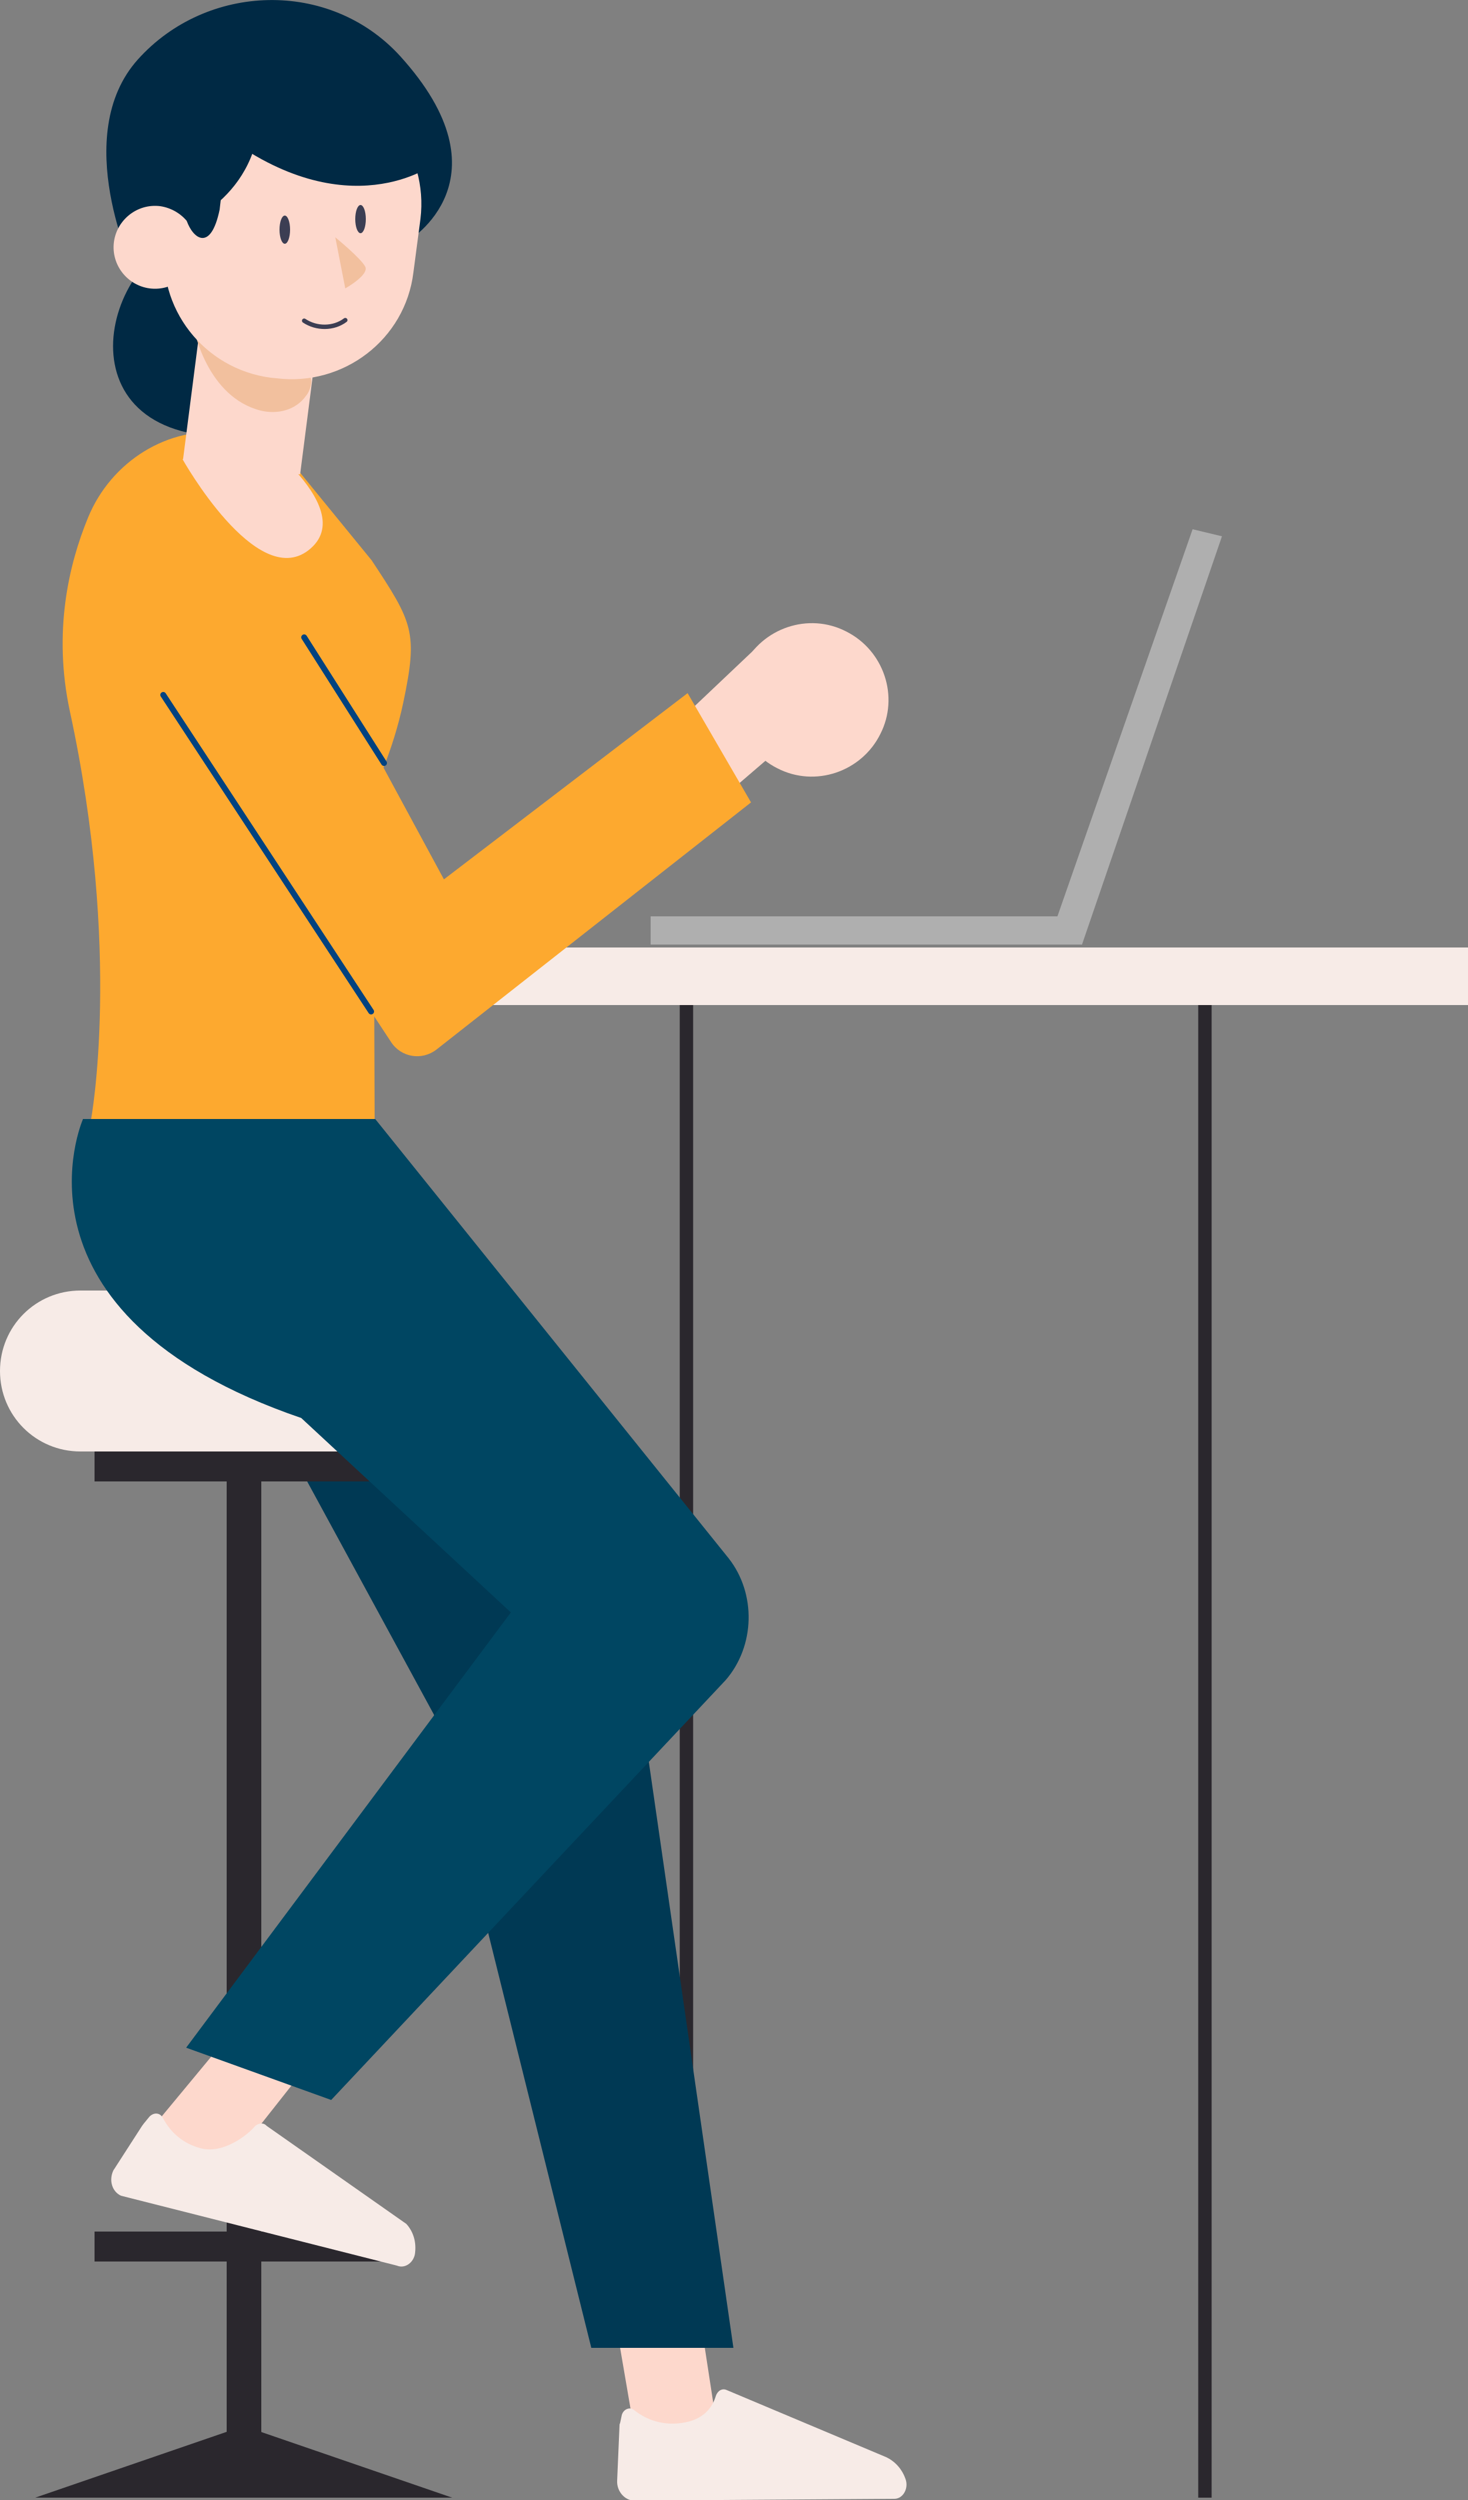 <svg version="1.1" id="レイヤー_1" xmlns="http://www.w3.org/2000/svg" x="0" y="0" viewBox="0 0 250 425.6" xml:space="preserve"><rect x="0" y="0" width="250" height="425.6" fill="#808080" stroke="none"/><style>.st0{fill:#f7ebe7}.st2{fill:#afafaf}.st3{fill:#fdd8cc}.st4{fill:#2a272d}.st6{fill:#fda92f}.st8{fill:#002944}.st9{fill:#f2c09e}.st10{fill:#3c3e53}</style><path class="st0" d="M73.4 161.3H250v9.8H73.4z"/><path d="M116.9 425.2V171.1m88.3 254.1V171.1" fill="none" stroke="#2a272d" stroke-width="2.281" stroke-miterlimit="10"/><path class="st2" d="M110.8 156h73.5v4.8h-73.5z"/><path class="st2" d="M184.3 160.7l23.8-69.4-5-1.2-23.3 66.7z"/><path class="st3" d="M102.9 383.9l5 29.2 14.4 1.4-5-32.6z"/><path class="st0" d="M105.9 411.1c.3-1 1.4-1.4 2.1-.8 1.5 1.2 4.2 2.7 8 2.2 4-.5 5.4-2.9 5.9-4.6.3-.9 1.1-1.4 1.9-1l27.1 11.4c1.5.7 2.7 2 3.3 3.7.6 1.6-.4 3.4-1.9 3.4l-44.3.3c-1.6 0-3-1.6-2.9-3.4l.4-9.3c0-.2 0-.3.1-.5l.3-1.4z"/><path class="st4" d="M38.6 249.6h5.9v172.1h-5.9z"/><path fill="#003954" d="M31.7 214.3l42.2 77.6 26.8 107.8h24.2l-17.3-119.8z"/><path class="st0" d="M66.5 247.1H13.7C6.1 247.1 0 241 0 233.4s6.1-13.7 13.7-13.7h52.8c7.6 0 13.7 6.1 13.7 13.7.1 7.6-6.1 13.7-13.7 13.7z"/><path class="st4" d="M16.1 247.1h50.8v5.1H16.1zm0 132.8h50.8v5.1H16.1z"/><path class="st6" d="M38.8 73.7C28.6 72.4 18.9 78.6 15 88.1c-3.3 8-6 19.5-3.1 33 8.9 41.1 3.6 69.5 3.6 69.5h48.3l-.2-56s3.3-6.5 5.1-15.1c2.5-11.9 1.6-13.5-5.4-24.1l-14.7-18s-3.3-2.9-9.8-3.7z"/><path class="st3" d="M126.6 113.3c3.2-6.4 11.1-9.1 17.5-5.8 6.4 3.2 9.1 11.1 5.8 17.5-3.2 6.4-11.1 9.1-17.5 5.8-6.4-3.2-9-11-5.8-17.5z"/><path class="st3" d="M129.5 109.6l-24.6 23.3 9.4 10.4 19.1-16.4z"/><path class="st6" d="M22.2 109.9l44.4 67.5c1.7 2.6 5.2 3.2 7.7 1.3l53.6-42.1-10.8-18.6-41.5 31.7-29-53.6c-3.9-8-14.1-10.5-21.2-5.1-5.9 4.4-7.3 12.7-3.2 18.9z"/><path class="st4" d="M41.5 413L6 425.2h71z"/><path class="st3" d="M44.2 340.2l-19.4 23.4 13.9 5.3 19.5-24.7z"/><path class="st0" d="M25.4 360.4c.7-.8 1.8-.8 2.3.1.9 1.7 2.7 4.2 6.4 5.2 3.9 1.1 8.1-2.3 9.2-3.6.6-.7 1.6-.8 2.1-.2l23.8 16.7c1.1 1.2 1.7 2.9 1.5 4.8-.1 1.7-1.7 2.9-3.1 2.3l-47-11.9c-1.5-.7-2.1-2.6-1.3-4.3l4.9-7.6c.1-.1.2-.3.3-.4l.9-1.1z"/><path d="M14.1 190.6s-14.5 33.1 37.2 50.8L87 274.5l-55.3 74.1 24.7 8.9 67.2-71.5c5-5.8 5.2-14.7.5-20.7l-60.2-74.8H14.1z" fill="#004662"/><path class="st8" d="M48.1 74.2s12.5-34.8-11.3-35c-17.6-.1-28 32.5-1.3 35h12.6z"/><path class="st8" d="M69.5 41s17.7-10.5-1.4-31.5c-12-13.1-32.9-12.4-44.6.6-11.7 13-.7 36-.7 36l8-13.1 6.9-10.2 9.9-4 7.8.5 6.6.8 5.3 2.2L69.5 41z"/><path transform="rotate(7.319 43.086 63.83)" class="st3" d="M33.1 48h20.1v31.6H33.1z"/><path class="st9" d="M33.1 56.2s2.2 11.4 11.3 13.7c2.9.7 6-.1 7.7-2.5.5-.6.8-1.4.9-2.2.4-3.3-8.3-9-8.3-9H33.1z"/><path class="st3" d="M47.1 64.4l-1-.1c-11.4-1.5-19.5-11.9-18-23.3l1.2-9.1c1.5-11.4 11.9-19.5 23.3-18l1 .1C65 15.4 73 25.9 71.6 37.3l-1.2 9.1c-1.4 11.4-11.9 19.4-23.3 18z"/><path class="st8" d="M30.3 38.6s14.3-4.7 14-20.7c0 0 .9-12-11.6-.9-12.6 11.1-2.4 21.6-2.4 21.6z"/><path class="st3" d="M33.4 43c-.5 3.8-4 6.6-7.9 6.1-3.8-.5-6.6-4-6.1-7.9.5-3.8 4-6.6 7.9-6.1 3.9.6 6.6 4.1 6.1 7.9z"/><path class="st8" d="M38 30.6l-.6 5.1c-1.5 7.2-4.5 5-5.6 1.9l6.2-7zM73.8 28s-14.6 11-36-5.3C22.9 11.5 45.3 7.5 45.3 7.5l20.8 4.3L73.8 28z"/><path class="st3" d="M31.1 78.2s12.5 22.3 21.4 15.5c9.6-7.4-12-22-12-22l-9.4 6.5z"/><ellipse class="st10" cx="48.5" cy="39.1" rx=".9" ry="2.4"/><ellipse class="st10" cx="61.4" cy="37.3" rx=".9" ry="2.4"/><path d="M51.8 54.6c2.1 1.4 5 1.4 7-.1" fill="none" stroke="#3c3e53" stroke-width=".75" stroke-linecap="round" stroke-linejoin="round" stroke-miterlimit="10"/><path class="st9" d="M57.1 40.4l1.7 8.7s4.1-2.3 3.4-3.7-5.1-5-5.1-5z"/><path d="M63.2 172.2l-35.4-53.9m37.6 11.6l-13.6-21.4" fill="none" stroke="#014280" stroke-linecap="round" stroke-miterlimit="10"/></svg>